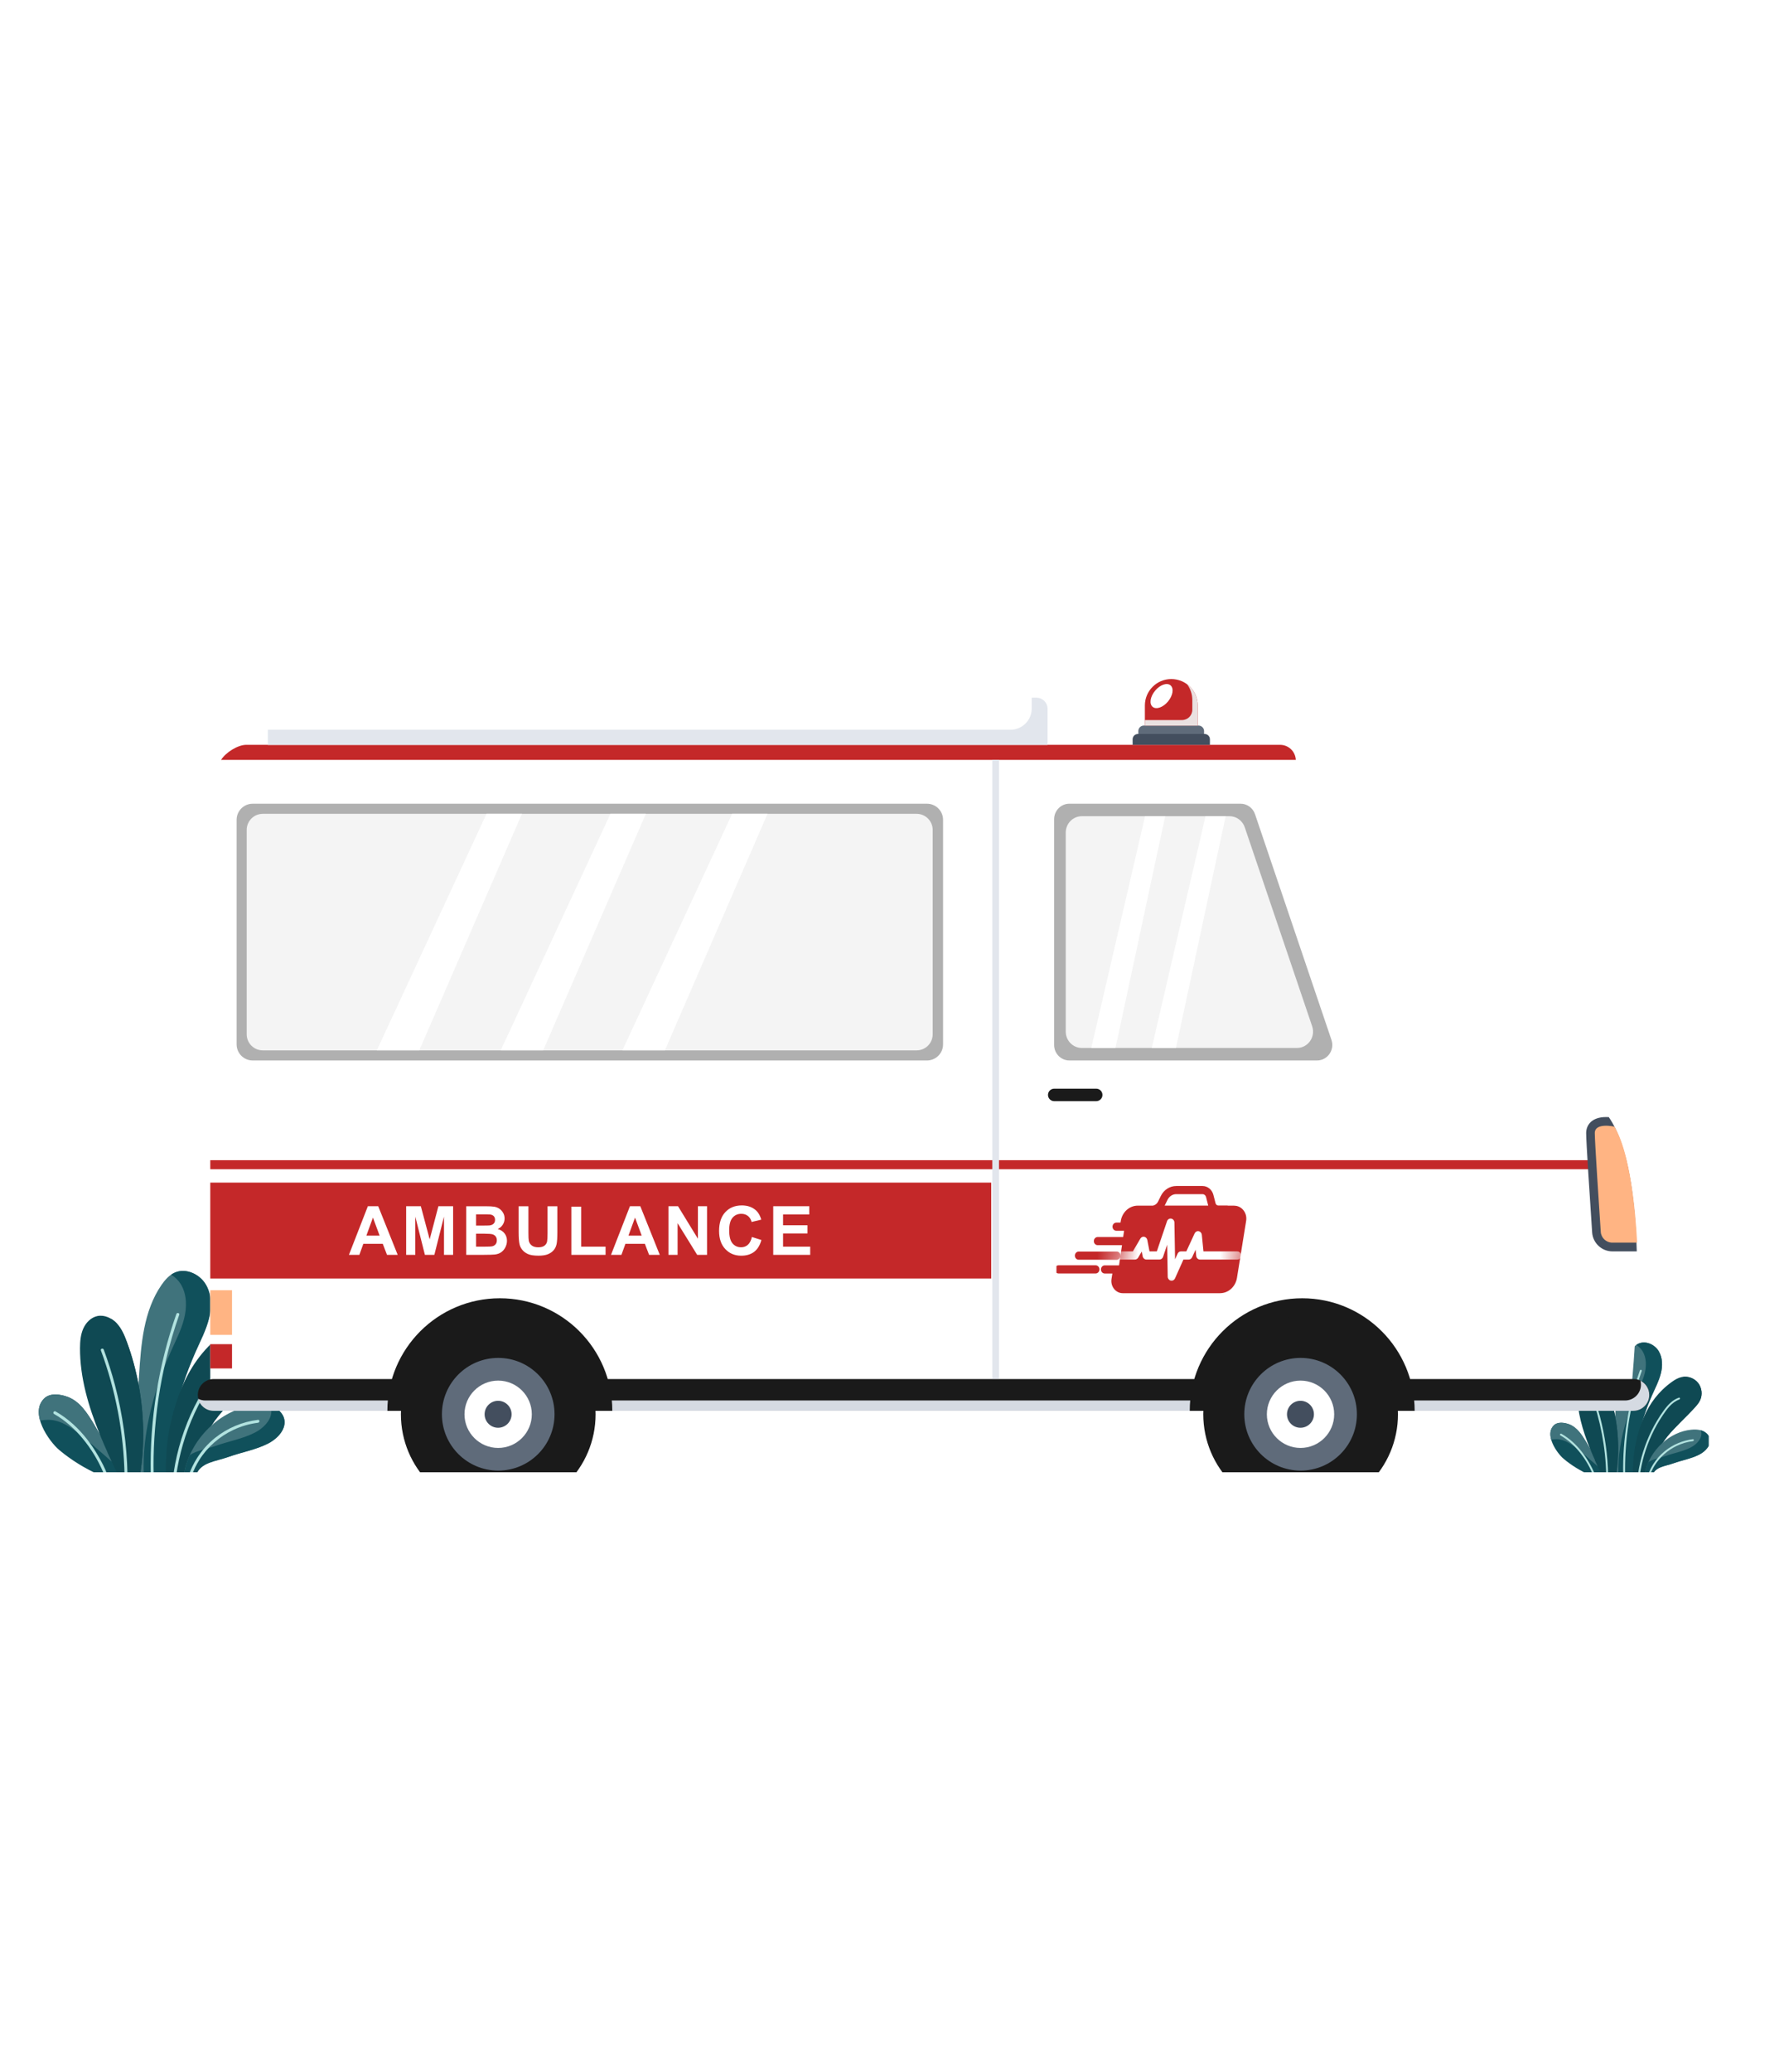 <svg width="87" height="101" viewBox="0 0 87 101" fill="none" xmlns="http://www.w3.org/2000/svg">
<g clip-path="url(#clip0_2222_43418)">
<path d="M5.968 71.893H4.857C4.159 71.585 3.472 71.165 2.888 70.673C2.396 70.26 1.419 68.88 2.157 68.159C2.442 67.882 2.941 67.948 3.312 68.089C3.9 68.312 4.264 68.888 4.588 69.426C4.678 69.577 4.769 69.736 4.86 69.897C5.229 70.556 5.599 71.275 5.968 71.893Z" fill="#10505B"/>
<path d="M2.366 69.202C2.995 69.208 3.535 69.622 4.025 70.017C4.163 70.127 4.302 70.245 4.443 70.364C4.869 70.728 5.307 71.123 5.733 71.487C5.442 70.972 5.151 70.416 4.859 69.897C4.769 69.736 4.678 69.578 4.588 69.427C4.264 68.887 3.9 68.312 3.312 68.089C2.94 67.948 2.441 67.882 2.157 68.16C1.861 68.449 1.841 68.844 1.955 69.24C2.092 69.212 2.234 69.201 2.366 69.202ZM10.186 64.278C10.044 64.842 9.768 65.361 9.533 65.893C9.297 66.43 9.079 66.995 8.89 67.575C8.433 68.978 8.152 70.474 8.225 71.894H6.829C6.504 70.868 6.737 69.842 6.72 68.766C6.712 68.337 6.731 67.909 6.755 67.481C6.763 67.342 6.771 67.203 6.78 67.065C6.875 65.525 6.999 63.9 7.874 62.63C8.045 62.382 8.252 62.145 8.529 62.025C9.061 61.794 9.721 62.094 10.024 62.589C10.327 63.084 10.33 63.716 10.186 64.278Z" fill="#40737C"/>
<path d="M10.026 62.588C9.722 62.094 9.062 61.793 8.53 62.024C8.464 62.053 8.402 62.089 8.343 62.129C8.534 62.242 8.699 62.401 8.814 62.587C9.117 63.084 9.12 63.715 8.977 64.277C8.834 64.841 8.559 65.36 8.324 65.892C8.088 66.428 7.87 66.994 7.681 67.574C7.224 68.977 6.943 70.473 7.015 71.893H8.227C8.155 70.474 8.435 68.977 8.892 67.574C9.081 66.994 9.3 66.428 9.536 65.892C9.77 65.36 10.046 64.841 10.188 64.277C10.332 63.715 10.329 63.084 10.026 62.588Z" fill="#10505B"/>
<path d="M13.123 66.278C13.029 66.476 12.887 66.645 12.742 66.807C12.072 67.554 11.305 68.213 10.668 68.989C10.543 69.142 10.422 69.309 10.309 69.486C10.004 69.963 9.754 70.516 9.613 71.068C9.572 71.221 9.542 71.373 9.521 71.524C9.504 71.649 9.492 71.773 9.488 71.894H8.107C8.054 71.048 8.163 70.077 8.293 69.492C8.445 68.806 8.635 68.166 8.89 67.575C9.34 66.524 9.996 65.628 11.008 64.902C11.234 64.74 11.479 64.596 11.749 64.54C12.198 64.446 12.691 64.626 12.974 64.984C13.257 65.343 13.317 65.865 13.123 66.278Z" fill="#0F4953"/>
<path d="M12.975 64.983C12.703 64.64 12.237 64.46 11.803 64.53C12.169 64.596 12.505 64.829 12.684 65.156C12.903 65.558 12.874 66.083 12.614 66.459C12.488 66.637 12.319 66.781 12.149 66.915C11.363 67.54 10.497 68.06 9.738 68.717C9.588 68.847 9.441 68.992 9.3 69.147C8.919 69.566 8.58 70.069 8.348 70.59C8.283 70.733 8.227 70.878 8.18 71.023C8.146 71.132 8.118 71.239 8.094 71.346C8.092 71.531 8.096 71.715 8.107 71.894H9.488C9.492 71.773 9.503 71.65 9.52 71.525C9.542 71.374 9.572 71.222 9.612 71.069C9.753 70.517 10.004 69.964 10.309 69.487C10.422 69.31 10.543 69.143 10.668 68.99C11.305 68.214 12.071 67.555 12.741 66.808C12.886 66.646 13.029 66.477 13.122 66.279C13.318 65.865 13.258 65.343 12.975 64.983Z" fill="#0F4953"/>
<path d="M13.07 70.36C12.464 70.668 11.781 70.781 11.142 71.01C10.504 71.24 9.798 71.259 9.557 71.893H8.965C9.106 70.977 9.608 70.114 10.306 69.485C10.915 68.937 11.673 68.566 12.473 68.49C12.748 68.464 13.031 68.469 13.291 68.565C13.548 68.661 13.778 68.864 13.853 69.13C13.994 69.638 13.538 70.122 13.07 70.36Z" fill="#40737C"/>
<path d="M13.853 69.131C13.778 68.865 13.548 68.662 13.291 68.566C13.256 68.552 13.22 68.542 13.183 68.531C13.192 68.554 13.201 68.575 13.208 68.599C13.349 69.106 12.893 69.59 12.424 69.828C11.818 70.136 11.136 70.249 10.497 70.478C10.056 70.637 9.584 70.695 9.254 70.924C9.115 71.234 9.016 71.56 8.965 71.893H9.557C9.798 71.258 10.504 71.24 11.142 71.01C11.781 70.781 12.464 70.668 13.07 70.36C13.538 70.122 13.994 69.639 13.853 69.131Z" fill="#10505B"/>
<path d="M6.829 71.893H5.762C5.449 71.246 5.137 70.579 4.86 69.897C4.31 68.542 3.895 67.13 3.902 65.705C3.904 65.383 3.929 65.054 4.059 64.759C4.189 64.464 4.439 64.207 4.756 64.143C5.098 64.075 5.456 64.246 5.693 64.501C5.931 64.759 6.069 65.089 6.19 65.418C6.435 66.082 6.623 66.775 6.756 67.479C7.031 68.935 7.059 70.446 6.829 71.893Z" fill="#0F4953"/>
<path d="M6.756 67.48C6.623 66.776 6.435 66.084 6.19 65.419C6.069 65.09 5.929 64.759 5.693 64.502C5.61 64.413 5.513 64.335 5.407 64.272C5.45 64.328 5.489 64.386 5.523 64.447C5.691 64.754 5.746 65.109 5.783 65.458C5.859 66.162 5.874 66.879 5.832 67.594C5.768 68.676 5.569 69.755 5.242 70.784C5.412 71.16 5.587 71.53 5.762 71.894H6.83C7.059 70.446 7.03 68.935 6.756 67.48Z" fill="#0F4953"/>
<path d="M5.241 71.893H5.084C5.068 71.847 5.05 71.799 5.03 71.753C4.784 71.169 4.439 70.611 4.038 70.122C3.643 69.642 3.178 69.225 2.637 68.918C2.556 68.871 2.628 68.748 2.709 68.793C3.021 68.971 3.313 69.185 3.577 69.426C4.055 69.86 4.451 70.381 4.774 70.937C4.949 71.236 5.121 71.558 5.241 71.893ZM8.74 64.084C8.494 64.784 8.283 65.496 8.109 66.216C7.799 67.495 7.605 68.801 7.527 70.113C7.492 70.706 7.48 71.3 7.495 71.893H7.35C7.35 71.868 7.348 71.844 7.348 71.82C7.325 70.502 7.42 69.185 7.628 67.884C7.837 66.579 8.163 65.294 8.6 64.046C8.632 63.959 8.77 63.996 8.74 64.084ZM12.582 69.346C12.168 69.396 11.759 69.516 11.38 69.694C10.701 70.015 10.12 70.521 9.719 71.159C9.646 71.276 9.578 71.399 9.517 71.524C9.458 71.645 9.406 71.768 9.36 71.894H9.206C9.31 71.604 9.445 71.327 9.609 71.068C9.846 70.694 10.142 70.361 10.489 70.083C11.091 69.603 11.818 69.296 12.581 69.203C12.674 69.191 12.672 69.334 12.582 69.346ZM6.218 71.893H6.074C6.031 69.822 5.64 67.763 4.92 65.82C4.889 65.732 5.028 65.695 5.06 65.781C5.269 66.348 5.452 66.923 5.605 67.505C5.982 68.936 6.187 70.413 6.218 71.893ZM11.563 66.222C10.994 66.425 10.618 66.956 10.297 67.439C9.686 68.353 9.219 69.361 8.915 70.418C8.775 70.901 8.669 71.395 8.597 71.893H8.453C8.457 71.854 8.463 71.817 8.469 71.778C8.637 70.659 8.982 69.567 9.485 68.553C9.739 68.043 10.032 67.552 10.364 67.089C10.666 66.668 11.024 66.26 11.526 66.083C11.614 66.053 11.651 66.192 11.563 66.222Z" fill="#B2E3E0"/>
<path d="M78.254 71.894H77.532C77.079 71.694 76.633 71.422 76.253 71.102C75.933 70.834 75.299 69.937 75.779 69.469C75.964 69.289 76.288 69.332 76.529 69.423C76.911 69.568 77.147 69.942 77.357 70.292C77.416 70.39 77.475 70.493 77.534 70.598C77.774 71.026 78.014 71.493 78.254 71.894Z" fill="#10505B"/>
<path d="M75.914 70.147C76.322 70.151 76.673 70.42 76.992 70.676C77.08 70.748 77.171 70.824 77.263 70.901C77.54 71.138 77.824 71.395 78.101 71.631C77.912 71.297 77.722 70.935 77.533 70.598C77.474 70.494 77.415 70.391 77.357 70.293C77.147 69.942 76.91 69.569 76.528 69.424C76.287 69.332 75.963 69.29 75.778 69.47C75.586 69.657 75.573 69.914 75.648 70.172C75.736 70.154 75.828 70.146 75.914 70.147ZM80.994 66.948C80.901 67.314 80.722 67.652 80.57 67.997C80.416 68.345 80.275 68.713 80.152 69.089C79.855 70.001 79.672 70.972 79.719 71.895H78.813C78.601 71.229 78.753 70.562 78.742 69.863C78.737 69.585 78.749 69.307 78.765 69.028C78.769 68.939 78.775 68.848 78.781 68.758C78.843 67.758 78.922 66.702 79.492 65.877C79.603 65.717 79.737 65.563 79.917 65.485C80.263 65.335 80.691 65.53 80.889 65.851C81.085 66.173 81.087 66.583 80.994 66.948Z" fill="#40737C"/>
<path d="M80.886 65.85C80.688 65.529 80.26 65.334 79.914 65.484C79.871 65.503 79.831 65.526 79.793 65.552C79.916 65.626 80.024 65.73 80.098 65.85C80.296 66.173 80.297 66.583 80.204 66.948C80.111 67.315 79.932 67.652 79.779 67.997C79.626 68.345 79.484 68.713 79.362 69.089C79.064 70.001 78.882 70.973 78.929 71.895H79.717C79.669 70.973 79.852 70.001 80.149 69.089C80.272 68.713 80.413 68.345 80.567 67.997C80.719 67.651 80.898 67.315 80.991 66.948C81.085 66.582 81.083 66.172 80.886 65.85Z" fill="#10505B"/>
<path d="M82.908 68.247C82.847 68.375 82.755 68.486 82.661 68.59C82.225 69.076 81.728 69.504 81.314 70.007C81.232 70.107 81.154 70.216 81.08 70.331C80.882 70.641 80.719 70.999 80.628 71.359C80.602 71.458 80.582 71.556 80.568 71.654C80.557 71.736 80.55 71.816 80.547 71.894H79.65C79.615 71.345 79.686 70.714 79.77 70.334C79.869 69.888 79.992 69.472 80.157 69.088C80.45 68.406 80.876 67.824 81.533 67.352C81.68 67.247 81.839 67.153 82.014 67.116C82.306 67.056 82.626 67.172 82.811 67.405C82.995 67.639 83.034 67.978 82.908 68.247Z" fill="#0F4953"/>
<path d="M82.812 67.406C82.635 67.183 82.333 67.067 82.051 67.112C82.288 67.155 82.507 67.306 82.623 67.518C82.765 67.78 82.747 68.121 82.578 68.365C82.496 68.481 82.386 68.574 82.276 68.661C81.765 69.067 81.202 69.405 80.709 69.832C80.612 69.917 80.516 70.01 80.425 70.111C80.177 70.384 79.957 70.71 79.806 71.048C79.764 71.141 79.728 71.236 79.697 71.33C79.675 71.4 79.657 71.469 79.641 71.539C79.64 71.659 79.642 71.779 79.649 71.895H80.546C80.549 71.817 80.557 71.736 80.568 71.655C80.582 71.557 80.602 71.458 80.628 71.359C80.72 71.001 80.882 70.642 81.08 70.332C81.154 70.217 81.232 70.108 81.314 70.008C81.727 69.505 82.226 69.077 82.66 68.591C82.754 68.487 82.847 68.376 82.908 68.248C83.035 67.979 82.996 67.64 82.812 67.406Z" fill="#0F4953"/>
<path d="M82.865 70.899C82.472 71.099 82.028 71.172 81.613 71.321C81.199 71.47 80.74 71.482 80.584 71.895H80.199C80.291 71.299 80.617 70.739 81.071 70.33C81.466 69.975 81.958 69.734 82.479 69.684C82.658 69.667 82.841 69.67 83.009 69.733C83.177 69.796 83.326 69.927 83.375 70.1C83.466 70.43 83.17 70.744 82.865 70.899Z" fill="#40737C"/>
<path d="M83.375 70.1C83.327 69.928 83.177 69.796 83.01 69.733C82.987 69.725 82.964 69.717 82.941 69.71C82.947 69.725 82.953 69.739 82.956 69.754C83.048 70.083 82.752 70.398 82.447 70.552C82.053 70.752 81.609 70.826 81.195 70.974C80.909 71.077 80.602 71.115 80.388 71.264C80.297 71.466 80.233 71.677 80.199 71.894H80.584C80.74 71.482 81.199 71.47 81.613 71.32C82.028 71.172 82.472 71.098 82.865 70.898C83.171 70.744 83.467 70.43 83.375 70.1Z" fill="#10505B"/>
<path d="M78.815 71.895H78.122C77.92 71.474 77.716 71.041 77.536 70.598C77.178 69.718 76.91 68.801 76.914 67.874C76.915 67.665 76.931 67.451 77.016 67.26C77.1 67.069 77.262 66.901 77.468 66.86C77.69 66.815 77.923 66.927 78.076 67.092C78.23 67.26 78.322 67.475 78.4 67.689C78.559 68.12 78.681 68.569 78.767 69.027C78.946 69.974 78.965 70.954 78.815 71.895Z" fill="#0F4953"/>
<path d="M78.764 69.028C78.678 68.57 78.556 68.121 78.397 67.689C78.319 67.476 78.229 67.261 78.074 67.093C78.02 67.036 77.957 66.984 77.888 66.944C77.916 66.98 77.942 67.018 77.963 67.057C78.073 67.257 78.108 67.488 78.132 67.714C78.182 68.171 78.191 68.636 78.164 69.102C78.123 69.805 77.993 70.505 77.781 71.174C77.891 71.418 78.005 71.659 78.119 71.896H78.812C78.962 70.954 78.943 69.974 78.764 69.028Z" fill="#0F4953"/>
<path d="M77.789 71.895H77.687C77.677 71.865 77.665 71.835 77.651 71.805C77.492 71.425 77.268 71.063 77.007 70.745C76.751 70.433 76.448 70.163 76.097 69.963C76.045 69.933 76.092 69.852 76.144 69.882C76.347 69.997 76.536 70.136 76.708 70.293C77.018 70.575 77.275 70.913 77.485 71.273C77.599 71.468 77.711 71.678 77.789 71.895ZM80.062 66.822C79.902 67.277 79.765 67.74 79.652 68.208C79.451 69.038 79.325 69.886 79.275 70.739C79.252 71.124 79.244 71.51 79.253 71.895H79.159C79.159 71.879 79.158 71.863 79.158 71.847C79.143 70.991 79.205 70.136 79.341 69.29C79.476 68.443 79.688 67.608 79.972 66.797C79.992 66.742 80.082 66.765 80.062 66.822ZM82.557 70.241C82.288 70.274 82.023 70.352 81.777 70.468C81.336 70.676 80.958 71.005 80.698 71.418C80.65 71.495 80.606 71.575 80.566 71.656C80.528 71.734 80.495 71.815 80.465 71.896H80.365C80.432 71.708 80.52 71.528 80.626 71.359C80.78 71.117 80.973 70.9 81.198 70.719C81.589 70.407 82.061 70.208 82.557 70.148C82.617 70.139 82.616 70.234 82.557 70.241ZM78.423 71.895H78.33C78.302 70.55 78.047 69.212 77.581 67.949C77.56 67.893 77.651 67.868 77.671 67.924C77.806 68.292 77.925 68.666 78.025 69.044C78.27 69.975 78.404 70.934 78.423 71.895ZM81.896 68.212C81.526 68.343 81.282 68.688 81.073 69.002C80.675 69.595 80.373 70.25 80.175 70.937C80.085 71.25 80.015 71.572 79.969 71.895H79.875C79.878 71.87 79.882 71.846 79.886 71.82C79.995 71.094 80.22 70.385 80.546 69.726C80.71 69.394 80.901 69.076 81.117 68.775C81.313 68.501 81.546 68.237 81.872 68.122C81.928 68.102 81.953 68.192 81.896 68.212Z" fill="#B2E3E0"/>
<g filter="url(#filter0_d_2222_43418)">
<path d="M78.336 66.981H11.689C10.896 66.981 10.254 66.339 10.254 65.547V36.66C10.254 35.479 11.212 34.521 12.393 34.521H61.578C62.505 34.521 63.326 35.118 63.613 35.998L67.216 47.075C67.446 47.779 68.022 48.315 68.741 48.491C71.192 49.092 76.824 50.637 78.303 52.464C80.366 55.013 79.84 62.925 79.562 65.865C79.502 66.499 78.972 66.981 78.336 66.981Z" fill="white"/>
<g clip-path="url(#clip1_2222_43418)">
<path d="M60.188 56.98H59.894C59.88 56.977 59.865 56.974 59.851 56.974H59.414C59.355 56.974 59.303 56.935 59.281 56.873L59.172 56.45C59.106 56.198 58.888 56.023 58.643 56.023H57.363C57.045 56.023 56.756 56.209 56.608 56.511L56.475 56.784C56.421 56.893 56.323 56.965 56.212 56.98H55.486C55.075 56.98 54.727 57.296 54.657 57.726L54.644 57.807H54.44C54.338 57.807 54.254 57.895 54.254 58.006C54.254 58.116 54.337 58.205 54.44 58.205H54.818L54.773 58.509H53.53C53.428 58.509 53.344 58.598 53.344 58.708C53.344 58.819 53.426 58.907 53.53 58.907H54.716L54.572 59.891H53.875C53.773 59.891 53.69 59.979 53.69 60.089C53.69 60.2 53.772 60.288 53.875 60.288H54.247L54.205 60.552C54.147 60.915 54.408 61.248 54.754 61.248H59.494C59.904 61.248 60.253 60.931 60.323 60.502L60.771 57.717C60.831 57.334 60.556 56.983 60.19 56.983L60.188 56.98ZM56.803 56.968L56.936 56.697C57.02 56.526 57.183 56.42 57.363 56.42H58.643C58.723 56.42 58.793 56.477 58.814 56.556L58.921 56.978H56.797C56.798 56.974 56.801 56.971 56.803 56.966V56.968Z" fill="#C42829"/>
<path d="M52.604 59.616H54.461C54.563 59.616 54.647 59.528 54.647 59.417C54.647 59.307 54.564 59.219 54.461 59.219H52.604C52.502 59.219 52.418 59.307 52.418 59.417C52.418 59.528 52.501 59.616 52.604 59.616Z" fill="#C42829"/>
<path d="M53.431 59.888H51.623C51.522 59.888 51.438 59.977 51.438 60.087C51.438 60.197 51.52 60.286 51.623 60.286H53.431C53.533 60.286 53.617 60.197 53.617 60.087C53.617 59.977 53.534 59.888 53.431 59.888Z" fill="#C42829"/>
<mask id="mask0_2222_43418" style="mask-type:luminance" maskUnits="userSpaceOnUse" x="54" y="56" width="7" height="6">
<path d="M60.192 56.959H55.49C55.079 56.959 54.731 57.276 54.66 57.706L54.619 57.961H54.853L54.563 59.946H54.301L54.207 60.53C54.149 60.894 54.411 61.227 54.757 61.227H59.497C59.907 61.227 60.256 60.91 60.326 60.48L60.773 57.696C60.834 57.313 60.559 56.961 60.192 56.961V56.959Z" fill="white"/>
</mask>
<g mask="url(#mask0_2222_43418)">
<path d="M57.132 60.639C57.12 60.639 57.106 60.638 57.092 60.635C57.008 60.615 56.947 60.536 56.946 60.445L56.919 58.884L56.719 59.476C56.693 59.554 56.622 59.607 56.544 59.607H55.906C55.818 59.607 55.742 59.541 55.724 59.449L55.679 59.217L55.504 59.516C55.469 59.573 55.41 59.608 55.347 59.608H52.643C52.541 59.608 52.457 59.52 52.457 59.41C52.457 59.299 52.54 59.211 52.643 59.211H55.245L55.611 58.588C55.651 58.519 55.727 58.483 55.801 58.498C55.876 58.513 55.935 58.573 55.95 58.653L56.058 59.211H56.414L56.912 57.74C56.942 57.65 57.027 57.596 57.117 57.612C57.205 57.628 57.271 57.707 57.273 57.803L57.304 59.596L57.427 59.323C57.457 59.254 57.523 59.209 57.595 59.209H57.854L58.258 58.333C58.295 58.254 58.376 58.209 58.457 58.226C58.538 58.242 58.6 58.313 58.609 58.401L58.689 59.211H60.342C60.444 59.211 60.528 59.299 60.528 59.41C60.528 59.52 60.445 59.608 60.342 59.608H58.52C58.425 59.608 58.346 59.532 58.336 59.43L58.306 59.127L58.135 59.498C58.103 59.566 58.038 59.608 57.968 59.608H57.712L57.301 60.527C57.27 60.598 57.204 60.641 57.133 60.641L57.132 60.639Z" fill="white"/>
</g>
</g>
<path d="M52.15 37.39H60.499C60.817 37.39 61.1 37.595 61.203 37.9L64.931 48.901C65.098 49.392 64.739 49.904 64.228 49.904H52.15C51.739 49.904 51.406 49.565 51.406 49.148V38.147C51.406 37.728 51.739 37.39 52.15 37.39Z" fill="#B0B0B0"/>
<path d="M51.973 48.497V38.797C51.973 38.356 52.324 37.999 52.758 37.999H59.96C60.295 37.999 60.593 38.215 60.702 38.537L63.99 48.238C64.166 48.756 63.787 49.295 63.248 49.295H52.758C52.325 49.295 51.973 48.938 51.973 48.497Z" fill="#F4F4F4"/>
<path d="M45.207 49.904H12.322C11.889 49.904 11.539 49.554 11.539 49.121V38.174C11.539 37.742 11.889 37.391 12.322 37.391H45.207C45.639 37.391 45.99 37.742 45.99 38.174V49.121C45.99 49.554 45.639 49.904 45.207 49.904Z" fill="#B0B0B0"/>
<path d="M12.031 48.63V38.666C12.031 38.234 12.382 37.883 12.814 37.883H44.701C45.133 37.883 45.484 38.234 45.484 38.666V48.63C45.484 49.062 45.133 49.412 44.701 49.412H12.815C12.382 49.413 12.031 49.062 12.031 48.63Z" fill="#F4F4F4"/>
<path d="M79.663 65.431H10.423C9.995 65.431 9.648 65.777 9.648 66.205C9.648 66.633 9.995 66.98 10.423 66.98H79.662C80.091 66.98 80.437 66.633 80.437 66.205C80.438 65.778 80.091 65.431 79.663 65.431Z" fill="#1A1A1A"/>
<path d="M80 65.514C80.015 65.574 80.024 65.637 80.024 65.703C80.024 66.131 79.677 66.477 79.249 66.477H10.01C9.886 66.477 9.769 66.447 9.664 66.395C9.748 66.731 10.052 66.981 10.415 66.981H79.654C80.082 66.981 80.429 66.634 80.429 66.206C80.43 65.903 80.255 65.641 80 65.514Z" fill="#D5DAE2"/>
<path fill-rule="evenodd" clip-rule="evenodd" d="M10.254 60.532H48.34V55.858H10.254V60.532ZM10.254 55.206H79.407C79.375 55.055 79.343 54.908 79.307 54.764H10.254V55.206ZM10.781 35.254H63.192C63.174 34.843 62.836 34.52 62.425 34.52H12.008C11.598 34.52 11.01 34.888 10.781 35.254Z" fill="#C42829"/>
<path d="M79.82 59.21H78.631C78.113 59.21 77.678 58.804 77.644 58.286C77.534 56.657 77.352 53.861 77.352 53.444C77.352 53.066 77.607 52.662 78.325 52.662C78.37 52.662 78.414 52.663 78.456 52.666C79.399 54.034 79.745 56.613 79.82 59.21Z" fill="#434E5E"/>
<path d="M78.727 53.129C78.727 53.129 77.773 52.913 77.773 53.442C77.773 53.864 77.98 56.993 78.064 58.257C78.084 58.554 78.331 58.784 78.628 58.784H79.834C79.834 58.785 79.69 54.703 78.727 53.129Z" fill="#FFB483"/>
<path d="M11.315 63.732H10.254V64.915H11.315V63.732Z" fill="#C42829"/>
<path d="M11.315 61.103H10.254V63.278H11.315V61.103Z" fill="#FFB483"/>
<path d="M24.376 61.495C21.347 61.495 18.891 63.951 18.891 66.981H29.86C29.86 63.952 27.405 61.495 24.376 61.495ZM63.505 61.495C60.476 61.495 58.02 63.951 58.02 66.981H68.989C68.989 63.952 66.534 61.495 63.505 61.495ZM53.458 51.279H51.412C51.244 51.279 51.107 51.416 51.107 51.584C51.107 51.752 51.244 51.888 51.412 51.888H53.458C53.627 51.888 53.763 51.752 53.763 51.584C53.763 51.416 53.627 51.279 53.458 51.279Z" fill="#1A1A1A"/>
<path d="M50.544 32.222H13.603C13.305 32.222 13.062 32.464 13.062 32.763V34.52H51.086V32.763C51.086 32.464 50.843 32.222 50.544 32.222Z" fill="white"/>
<path d="M50.544 32.222H50.314V32.749C50.314 33.321 49.85 33.785 49.278 33.785H13.062V34.52H51.086V32.763C51.086 32.464 50.843 32.222 50.544 32.222Z" fill="#E2E6ED"/>
<path d="M19.394 59.379H18.873L18.666 58.84H17.719L17.524 59.379H17.016L17.939 57.009H18.445L19.394 59.379ZM18.513 58.442L18.187 57.562L17.867 58.442H18.513ZM19.807 59.379V57.009H20.523L20.954 58.625L21.379 57.009H22.097V59.379H21.652V57.513L21.182 59.379H20.721L20.252 57.513V59.379H19.807ZM22.738 57.01H23.686C23.873 57.01 24.013 57.017 24.105 57.033C24.197 57.048 24.28 57.081 24.353 57.131C24.425 57.18 24.486 57.246 24.534 57.328C24.583 57.411 24.607 57.503 24.607 57.606C24.607 57.717 24.577 57.819 24.517 57.911C24.457 58.004 24.376 58.073 24.273 58.12C24.418 58.161 24.529 58.233 24.607 58.335C24.684 58.436 24.723 58.555 24.723 58.692C24.723 58.799 24.698 58.905 24.648 59.006C24.598 59.108 24.529 59.189 24.442 59.251C24.356 59.312 24.249 59.349 24.121 59.363C24.041 59.372 23.849 59.377 23.544 59.379H22.737V57.01H22.738ZM23.217 57.404V57.952H23.531C23.718 57.952 23.833 57.949 23.878 57.944C23.96 57.934 24.025 57.906 24.072 57.859C24.119 57.812 24.142 57.751 24.142 57.674C24.142 57.6 24.122 57.541 24.081 57.495C24.041 57.45 23.981 57.422 23.901 57.412C23.854 57.407 23.718 57.404 23.492 57.404H23.217ZM23.217 58.346V58.979H23.66C23.833 58.979 23.942 58.975 23.988 58.965C24.059 58.953 24.117 58.921 24.162 58.87C24.207 58.82 24.229 58.753 24.229 58.669C24.229 58.598 24.212 58.538 24.178 58.489C24.143 58.439 24.093 58.403 24.028 58.38C23.963 58.358 23.822 58.347 23.604 58.347H23.217V58.346ZM25.29 57.01H25.769V58.293C25.769 58.497 25.775 58.628 25.787 58.689C25.807 58.786 25.856 58.864 25.933 58.923C26.01 58.982 26.116 59.011 26.249 59.011C26.385 59.011 26.488 58.983 26.556 58.928C26.625 58.873 26.667 58.804 26.681 58.723C26.695 58.642 26.702 58.508 26.702 58.321V57.01H27.181V58.254C27.181 58.539 27.168 58.74 27.142 58.857C27.116 58.974 27.069 59.074 26.999 59.154C26.93 59.235 26.836 59.299 26.721 59.348C26.604 59.395 26.452 59.419 26.265 59.419C26.038 59.419 25.867 59.393 25.75 59.341C25.633 59.289 25.541 59.221 25.473 59.137C25.405 59.053 25.36 58.966 25.339 58.874C25.307 58.738 25.292 58.538 25.292 58.273V57.01H25.29ZM27.863 59.379V57.028H28.342V58.979H29.532V59.379H27.863ZM32.175 59.379H31.654L31.448 58.84H30.5L30.305 59.379H29.797L30.72 57.009H31.226L32.175 59.379ZM31.294 58.442L30.968 57.562L30.648 58.442H31.294ZM32.599 59.379V57.009H33.065L34.035 58.592V57.009H34.48V59.379H33.999L33.044 57.834V59.379H32.599ZM36.667 58.508L37.131 58.655C37.06 58.914 36.942 59.106 36.777 59.232C36.611 59.357 36.402 59.42 36.147 59.42C35.832 59.42 35.573 59.313 35.371 59.097C35.168 58.882 35.067 58.589 35.067 58.215C35.067 57.821 35.168 57.514 35.372 57.296C35.576 57.078 35.844 56.969 36.176 56.969C36.466 56.969 36.701 57.055 36.883 57.226C36.99 57.328 37.071 57.473 37.125 57.662L36.652 57.776C36.623 57.653 36.565 57.556 36.476 57.485C36.387 57.414 36.279 57.378 36.152 57.378C35.977 57.378 35.834 57.441 35.725 57.567C35.616 57.693 35.56 57.897 35.56 58.179C35.56 58.479 35.614 58.693 35.722 58.819C35.829 58.947 35.97 59.01 36.142 59.01C36.269 59.01 36.379 58.97 36.47 58.889C36.562 58.808 36.628 58.681 36.667 58.508ZM37.708 59.379V57.009H39.466V57.41H38.187V57.935H39.377V58.335H38.187V58.979H39.511V59.379H37.708Z" fill="white"/>
<path d="M48.717 35.254H48.391V65.418H48.717V35.254Z" fill="#E2E6ED"/>
<path d="M35.703 37.883L30.352 49.413H32.423L37.429 37.883H35.703Z" fill="white"/>
<path d="M29.769 37.883L24.418 49.413H26.489L31.496 37.883H29.769Z" fill="white"/>
<path d="M23.726 37.883L18.375 49.413H20.446L25.453 37.883H23.726Z" fill="white"/>
<path d="M56.168 49.295H57.348L59.772 37.999H58.79L56.168 49.295Z" fill="white"/>
<path d="M53.219 49.295H54.399L56.822 37.999H55.841L53.219 49.295Z" fill="white"/>
<path d="M58.448 33.581H55.782C55.633 33.581 55.512 33.702 55.512 33.852V33.991H58.719V33.852C58.719 33.703 58.598 33.581 58.448 33.581Z" fill="#5F6B7A"/>
<path d="M58.745 33.991H55.495C55.351 33.991 55.234 34.107 55.234 34.251V34.521H59.004V34.251C59.004 34.108 58.888 33.991 58.745 33.991Z" fill="#434E5E"/>
<path d="M57.121 31.314C56.41 31.314 55.832 31.891 55.832 32.603V33.581H58.411V32.603C58.411 31.891 57.833 31.314 57.121 31.314Z" fill="#C42829"/>
<path d="M57.894 31.571C58.052 31.786 58.146 32.049 58.146 32.336V32.809C58.146 33.088 57.921 33.313 57.642 33.313H55.832V33.58H58.411V32.603C58.411 32.181 58.208 31.807 57.894 31.571Z" fill="#EAE1E1"/>
<path d="M63.427 71.896C66.049 71.896 68.174 69.77 68.174 67.148C68.174 64.527 66.049 62.401 63.427 62.401C60.805 62.401 58.68 64.527 58.68 67.148C58.68 69.77 60.805 71.896 63.427 71.896Z" fill="#1A1A1A"/>
<path d="M63.426 69.894C64.942 69.894 66.172 68.665 66.172 67.148C66.172 65.632 64.942 64.402 63.426 64.402C61.909 64.402 60.68 65.632 60.68 67.148C60.68 68.665 61.909 69.894 63.426 69.894Z" fill="#5F6B7A"/>
<path d="M63.422 68.79C62.517 68.79 61.781 68.054 61.781 67.149C61.781 66.244 62.518 65.508 63.422 65.508C64.328 65.508 65.064 66.244 65.064 67.149C65.064 68.054 64.328 68.79 63.422 68.79Z" fill="white"/>
<path d="M63.419 67.806C63.782 67.806 64.076 67.512 64.076 67.149C64.076 66.786 63.782 66.492 63.419 66.492C63.056 66.492 62.762 66.786 62.762 67.149C62.762 67.512 63.056 67.806 63.419 67.806Z" fill="#434E5E"/>
<path d="M24.298 71.896C26.92 71.896 29.045 69.77 29.045 67.148C29.045 64.527 26.92 62.401 24.298 62.401C21.676 62.401 19.551 64.527 19.551 67.148C19.551 69.77 21.676 71.896 24.298 71.896Z" fill="#1A1A1A"/>
<path d="M24.297 69.894C25.813 69.894 27.043 68.665 27.043 67.148C27.043 65.632 25.813 64.402 24.297 64.402C22.78 64.402 21.551 65.632 21.551 67.148C21.551 68.665 22.78 69.894 24.297 69.894Z" fill="#5F6B7A"/>
<path d="M24.294 68.79C23.388 68.79 22.652 68.054 22.652 67.149C22.652 66.244 23.389 65.508 24.294 65.508C25.198 65.508 25.935 66.244 25.935 67.149C25.935 68.054 25.198 68.79 24.294 68.79Z" fill="white"/>
<path d="M24.29 67.806C24.653 67.806 24.948 67.512 24.948 67.149C24.948 66.786 24.653 66.492 24.29 66.492C23.927 66.492 23.633 66.786 23.633 67.149C23.633 67.512 23.927 67.806 24.29 67.806Z" fill="#434E5E"/>
<path d="M56.961 32.406C57.202 32.116 57.255 31.764 57.081 31.619C56.906 31.475 56.57 31.593 56.33 31.883C56.089 32.173 56.036 32.525 56.21 32.669C56.385 32.814 56.721 32.696 56.961 32.406Z" fill="white"/>
</g>
</g>
<defs>
<filter id="filter0_d_2222_43418" x="7.865" y="31.314" width="74.356" height="44.148" filterUnits="userSpaceOnUse" color-interpolation-filters="sRGB">
<feFlood flood-opacity="0" result="BackgroundImageFix"/>
<feColorMatrix in="SourceAlpha" type="matrix" values="0 0 0 0 0 0 0 0 0 0 0 0 0 0 0 0 0 0 127 0" result="hardAlpha"/>
<feOffset dy="1.783"/>
<feGaussianBlur stdDeviation="0.892"/>
<feComposite in2="hardAlpha" operator="out"/>
<feColorMatrix type="matrix" values="0 0 0 0 0 0 0 0 0 0 0 0 0 0 0 0 0 0 0.25 0"/>
<feBlend mode="normal" in2="BackgroundImageFix" result="effect1_dropShadow_2222_43418"/>
<feBlend mode="normal" in="SourceGraphic" in2="effect1_dropShadow_2222_43418" result="shape"/>
</filter>
<clipPath id="clip0_2222_43418">
<rect width="82.845" height="41.899" fill="white" transform="translate(0.48 29.859)"/>
</clipPath>
<clipPath id="clip1_2222_43418">
<rect width="9.362" height="6.562" fill="white" transform="translate(51.52 55.388)"/>
</clipPath>
</defs>
</svg>
